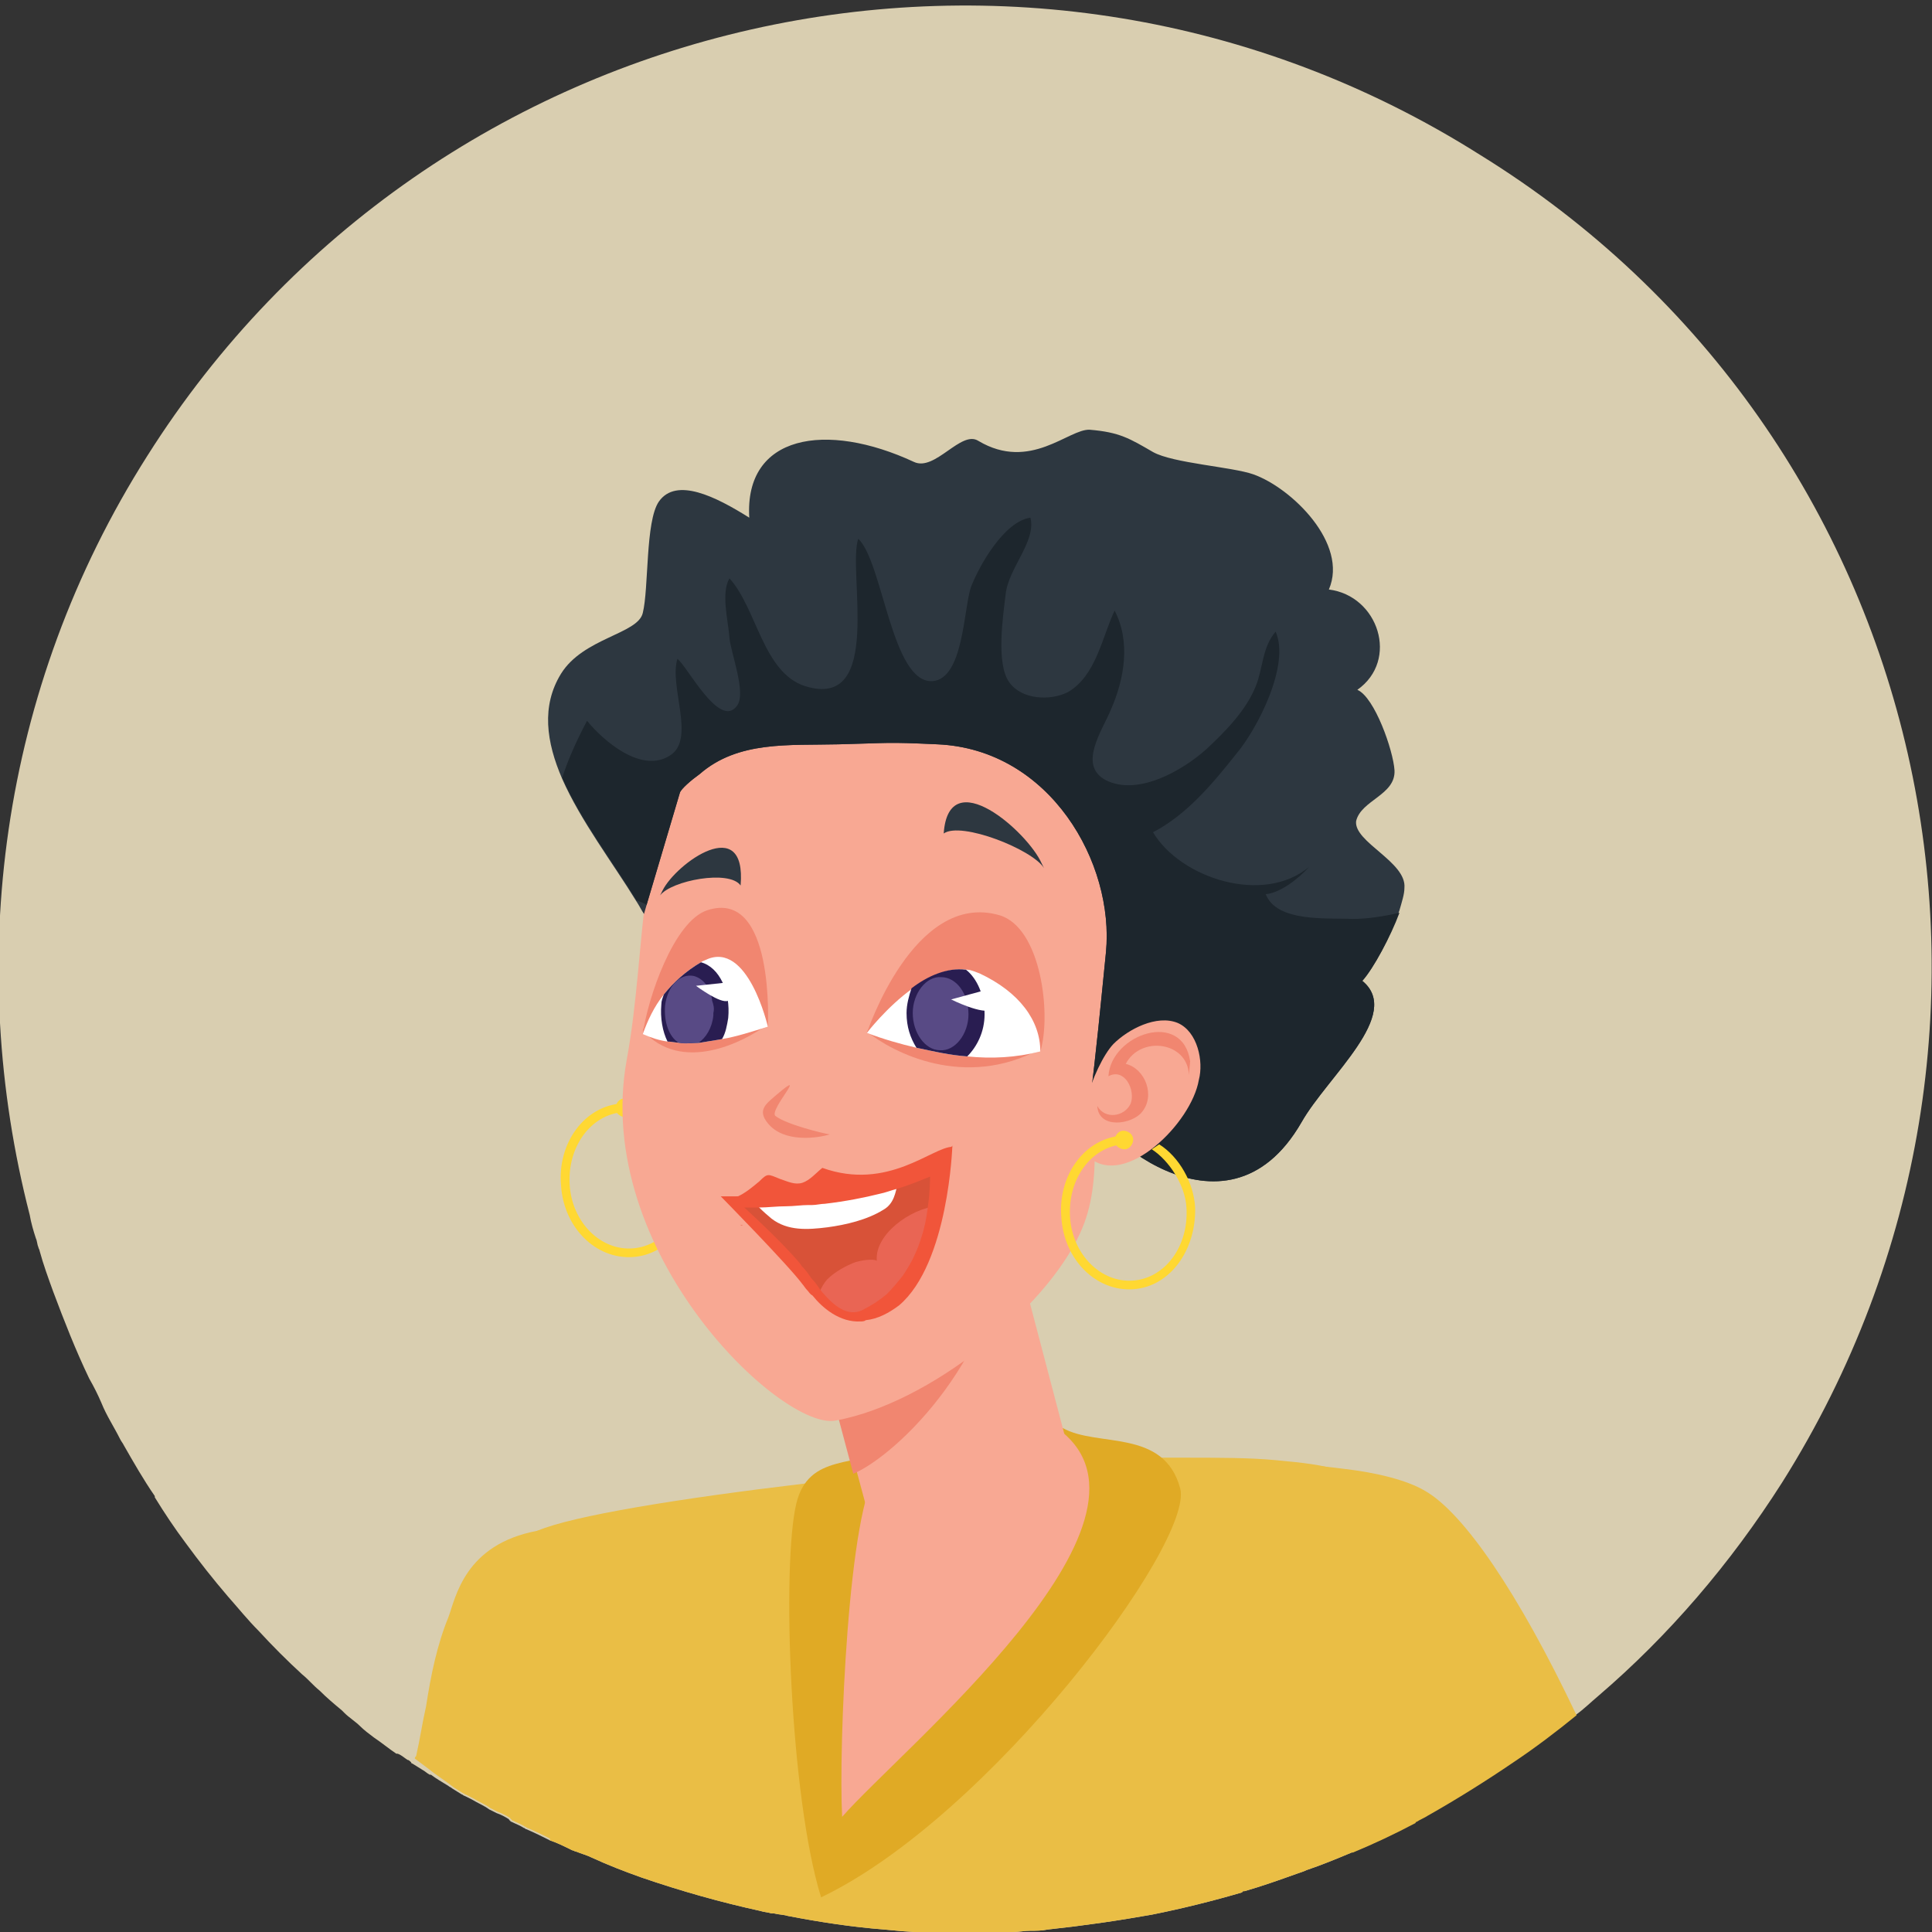 <?xml version="1.0" encoding="utf-8"?>
<!-- Generator: Adobe Illustrator 27.3.1, SVG Export Plug-In . SVG Version: 6.00 Build 0)  -->
<svg version="1.1" id="Layer_1" xmlns="http://www.w3.org/2000/svg" xmlns:xlink="http://www.w3.org/1999/xlink" x="0px" y="0px"
	 viewBox="0 0 156 156" style="enable-background:new 0 0 156 156;" xml:space="preserve">
<rect x="0" y="0" width="156" height="156" fill="#333333" stroke="none"/>
<style type="text/css">
	.st0{fill:#D9CEB0;}
	.st1{fill:#EABE45;}
	.st2{fill:#E0AA25;}
	.st3{fill:#F8A893;}
	.st4{fill:#F18670;}
	.st5{fill:#FFD832;}
	.st6{fill:#FFFFFF;}
	.st7{fill:#291D51;}
	.st8{fill:#584A85;}
	.st9{fill:#D85238;}
	.st10{fill:#E96554;}
	.st11{fill:#F1553A;}
	.st12{fill:#2D3740;}
	.st13{fill:#1D262D;}
</style>
<path class="st0" d="M143.9,119.7c-4.2,6.6-9.2,12.4-14.8,17.2c-0.6,0.5-1.2,1.1-1.9,1.6c-1.6,1.3-3.3,2.6-5.1,3.8
	c-2.2,1.5-4.6,3-6.9,4.3c-0.3,0.2-0.6,0.3-0.9,0.5c0,0-0.1,0-0.1,0.1c-1.7,0.9-3.4,1.7-5.1,2.4c-1.2,0.5-2.4,1-3.6,1.4
	c-0.2,0.1-0.5,0.2-0.8,0.3c-1.4,0.5-2.8,1-4.2,1.4c-0.1,0-0.2,0-0.2,0.1c-2.4,0.7-4.8,1.3-7.3,1.8c-2.8,0.5-5.6,0.9-8.4,1.2
	c-0.5,0.1-0.9,0.1-1.4,0.1s-0.9,0.1-1.4,0.1c-0.8,0.1-1.5,0.1-2.2,0.1c-0.2,0-0.3,0-0.5,0s-0.4,0-0.6,0s-0.3,0-0.5,0
	c-0.3,0-0.7,0-1,0c-1.9,0-3.7-0.1-5.6-0.3c-2.6-0.2-5.2-0.6-7.8-1.1c-0.3-0.1-0.7-0.1-1.1-0.2c-0.1,0-0.1,0-0.2,0
	c-0.3-0.1-0.6-0.1-0.9-0.2c-3.2-0.7-6.4-1.6-9.6-2.7c-1.4-0.5-2.7-1-4-1.6l0,0c-0.4-0.2-0.8-0.3-1.3-0.5c-0.1,0-0.2-0.1-0.3-0.1
	c-0.6-0.3-1.2-0.6-1.8-0.8c-0.6-0.3-1.2-0.6-1.9-0.9c-0.1,0-0.1-0.1-0.2-0.1c-0.3-0.2-0.6-0.3-1-0.5c0,0-0.1,0-0.1-0.1
	c-0.1,0-0.1-0.1-0.1-0.1c-0.3-0.2-0.7-0.4-1-0.5c-0.2-0.1-0.4-0.2-0.6-0.3c-0.4-0.3-0.9-0.5-1.4-0.8c-0.2-0.1-0.4-0.2-0.6-0.3
	c-0.1,0-0.1-0.1-0.2-0.1c-0.3-0.2-0.5-0.3-0.8-0.5c-0.1-0.1-0.2-0.1-0.3-0.2c-0.5-0.3-1-0.6-1.4-0.9h-0.1c-0.2-0.1-0.4-0.3-0.6-0.4
	c-0.3-0.2-0.5-0.3-0.8-0.5c0,0-0.1,0-0.1-0.1c-0.1-0.1-0.2-0.2-0.3-0.2c-0.3-0.2-0.5-0.4-0.8-0.5c0,0,0,0-0.1,0
	c-0.6-0.4-1.2-0.9-1.8-1.3c-0.4-0.3-0.8-0.6-1.1-0.9c-0.4-0.4-0.9-0.7-1.3-1.1c-0.1-0.1-0.1-0.1-0.2-0.2c-0.6-0.5-1.2-1-1.8-1.6
	c-0.5-0.4-0.9-0.9-1.4-1.3c-1.2-1.1-2.4-2.3-3.5-3.5l0,0c-0.9-0.9-1.7-1.9-2.5-2.8c-1.2-1.4-2.3-2.8-3.4-4.3
	c-0.9-1.2-1.7-2.4-2.5-3.7c0,0,0,0,0-0.1c-0.9-1.3-1.7-2.7-2.5-4.1c-0.1-0.2-0.2-0.3-0.3-0.5c-0.5-1-1.1-1.9-1.5-2.9
	c-0.3-0.7-0.6-1.3-1-2c-1.1-2.3-2-4.6-2.9-7c-0.4-1.1-0.8-2.2-1.1-3.3c0-0.1-0.1-0.2-0.1-0.3C3,100.5,3,100.2,2.9,100
	c-0.2-0.6-0.4-1.3-0.5-1.9c-5.2-20.2-2.5-42.4,9.5-61.3c23-36.4,71.2-47.3,107.6-24.3C156.1,35.1,166.9,83.2,143.9,119.7z"/>
<g>
	<g>
		<g>
			<g>
				<path class="st1" d="M60.8,128.5c-0.1,4.3-3.2,12.5-8.9,23c-1.4-0.5-2.7-1-4-1.6l0,0c-0.4-0.2-0.8-0.3-1.3-0.5
					c-0.1,0-0.2-0.1-0.3-0.1c-0.6-0.3-1.2-0.6-1.8-0.8c-0.6-0.3-1.2-0.6-1.9-0.9c-0.1,0-0.1-0.1-0.2-0.1c-0.3-0.2-0.6-0.3-1-0.5
					c0,0-0.1,0-0.1-0.1c-0.1,0-0.1-0.1-0.1-0.1c-0.3-0.2-0.7-0.4-1-0.5c-0.2-0.1-0.4-0.2-0.6-0.3c-0.4-0.3-0.9-0.5-1.4-0.8
					c-0.2-0.1-0.4-0.2-0.6-0.3c-0.1,0-0.1-0.1-0.2-0.1c-0.3-0.2-0.5-0.3-0.8-0.5c-0.6-0.5-1.3-0.9-1.9-1.4c-0.4-0.3-0.8-0.6-1.2-0.9
					c0-0.1,0-0.1,0.1-0.2c0.3-1.3,0.5-2.7,0.8-4c0.4-2.6,0.9-5,1.8-7.2c0.6-1.6,1.3-5.9,7.2-7c1.8-0.4,4-0.4,6.8,0l4.3,2.1
					L60.8,128.5z"/>
			</g>
			<g>
				<path class="st2" d="M60.8,128.5c-0.1,4.3-3.2,12.5-8.9,23c-1.4-0.5-2.7-1-4-1.6l0,0c1.1-2.1,2-4.3,2.9-6.5
					c2-4.8,3.8-10.2,3.9-15.4c0-0.7,0-1.5-0.1-2.5L60.8,128.5z"/>
			</g>
		</g>
	</g>
	<path class="st1" d="M114.9,144.2c-0.1,0.3-0.1,0.6-0.2,1c-0.1,0.6-0.3,1.2-0.4,1.9c0,0-0.1,0-0.1,0.1c-1.7,0.9-3.4,1.7-5.1,2.4
		c-1.2,0.5-2.4,1-3.6,1.4c-0.2,0.1-0.5,0.2-0.8,0.3c-1.4,0.5-2.8,1-4.2,1.4c-0.1,0-0.2,0-0.2,0.1c-2.4,0.7-4.8,1.3-7.3,1.8
		c-2.8,0.5-5.6,0.9-8.4,1.2c-0.5,0.1-0.9,0.1-1.4,0.1s-0.9,0.1-1.4,0.1c-0.8,0.1-1.5,0.1-2.2,0.1c-0.2,0-0.3,0-0.5,0s-0.4,0-0.6,0
		s-0.3,0-0.5,0c-0.3,0-0.7,0-1,0c-1.9,0-3.7-0.1-5.6-0.3c-2.6-0.2-5.2-0.6-7.8-1.1c-0.3-0.1-0.7-0.1-1.1-0.2c-0.1,0-0.1,0-0.2,0
		c-0.3-0.1-0.6-0.1-0.9-0.2c-3.2-0.7-6.4-1.6-9.6-2.7c-1.4-0.5-2.7-1-4-1.6l0,0c-0.4-0.2-0.8-0.3-1.3-0.5c-0.1,0-0.2-0.1-0.3-0.1
		c-0.6-0.3-1.2-0.6-1.8-0.8c0.8-8.7,0.3-16.9-1.9-24.2c-0.1-0.3,0.2-0.5,0.9-0.8c2.8-1.2,11.4-2.6,21.5-3.8c1.4-0.2,2.9-0.3,4.3-0.5
		c0.5-0.1,1-0.1,1.5-0.1c5.2-0.5,10.6-0.9,15.7-1.2c0.3,0,0.6,0,1-0.1l0,0c2.1-0.1,4.1-0.2,6.1-0.2c0.7,0,1.4,0,2,0
		c2.8,0,5.4,0,7.5,0.2l0,0c2.2,0.2,3.9,0.4,5,0.8c0.1,0,0.3,0.1,0.4,0.1l0,0C116.5,121.6,117.3,132.1,114.9,144.2z"/>
	<path class="st2" d="M95.3,120.2c-1.3-4.9-6.7-3.3-9.5-4.9l-13.2,1.5c-3.5,1.7-7.3,0.5-8.3,4.6c-1.2,5-0.5,23.8,2,31.8
		C79.9,146.7,96.4,124.6,95.3,120.2z"/>
	<g>
		<g>
			<path class="st1" d="M127.3,138.5c-1.6,1.3-3.3,2.6-5.1,3.8c-2.2,1.5-4.6,3-6.9,4.3c-0.3,0.2-0.6,0.3-0.9,0.5c0,0-0.1,0-0.1,0.1
				c-1.7,0.9-3.4,1.7-5.1,2.4c-0.6-0.7-1.2-1.4-1.9-2.1c-1.8-1.9-3.4-3.8-4.7-5.8c-2.5-4-3.6-18.3-1.7-23.6l0,0c0,0,3.8,0,7.6,0.5
				l0,0c2.6,0.3,5.1,0.9,6.6,1.8C118.2,122.2,122.6,128.6,127.3,138.5z"/>
		</g>
	</g>
</g>
<polygon class="st3" points="86.6,118.3 70.2,122.6 68.2,115.2 63.1,95.7 61,87.7 77.4,83.4 77.5,84 80.5,95.1 "/>
<path class="st4" d="M81.2,98.9c-0.3,10.3-8.6,18.5-12.3,20.1l-5.2-19.5l14.5-11.7L81.2,98.9z"/>
<g>
	<g>
		<path class="st5" d="M51.1,101.5c-3,0.2-5.6-2.4-5.8-5.8c-0.3-3.4,1.9-6.4,4.9-6.6l0.1,0.7c-2.6,0.2-4.5,2.8-4.3,5.9
			c0.2,3,2.5,5.3,5.1,5.1c2.6-0.2,4.5-2.8,4.3-5.9c-0.1-1.8-1.4-3.8-2.8-4.7l0.6-0.4c1.6,1,2.8,3.1,2.9,5.1
			C56.3,98.3,54.1,101.3,51.1,101.5z"/>
		<path class="st5" d="M51.2,89.4c0,0.4-0.3,0.8-0.7,0.8s-0.8-0.3-0.8-0.7c0-0.4,0.3-0.8,0.7-0.8C50.7,88.7,51.1,89,51.2,89.4z"/>
	</g>
	<path class="st3" d="M85,55.4c-3.6-3.3-22.4-5.8-28.5,3.3c-5.2,7.7-4.2,17.7-5.9,26.9c-2.8,15.5,12.6,30,16.9,29.1
		c7.6-1.4,16.9-9,19.7-15.1c2.1-4.5,0.6-9.3,1.6-14.2C91,75.3,92.9,62.7,85,55.4z"/>
	<g>
		<path class="st4" d="M80.7,73.9c-6.9-2-10.7,9.5-10.7,9.5c4.6,1.5,9.2,2.6,14,1.5C84.9,82,84.1,74.9,80.7,73.9z"/>
		<path class="st4" d="M80.2,77.1c-4-2.2-10.2,6.2-10.2,6.2c2.1,1.7,7.9,4.7,14,1.4C84,81.8,83.4,78.8,80.2,77.1z"/>
		<path class="st6" d="M84,84.9c-2,0.5-3.9,0.6-5.9,0.4c-1.4-0.1-2.7-0.4-4.1-0.7c-1.3-0.3-2.7-0.7-4-1.2c0,0,1.6-2.1,3.7-3.6
			c1.3-1,2.9-1.7,4.4-1.5c0.3,0,0.7,0.2,1,0.3C82.3,80.1,84,82.4,84,84.9z"/>
		<g>
			<path class="st7" d="M79.5,81.9c0,1.4-0.6,2.6-1.4,3.4c-1.4-0.1-2.7-0.4-4.1-0.7c-0.5-0.8-0.8-1.7-0.8-2.8c0-0.7,0.2-1.4,0.4-2
				c1.3-1,2.9-1.7,4.4-1.5C78.9,79,79.5,80.4,79.5,81.9z"/>
			<path class="st8" d="M78.2,81.9c0,1.6-1.1,3-2.3,2.9c-1.2,0-2.2-1.4-2.2-3s1.1-3,2.3-2.9C77.2,78.9,78.2,80.2,78.2,81.9z"/>
			<path class="st6" d="M80.1,79.8l-3.3,0.9c0,0,2.6,1.3,3.3,0.8C80.4,81.3,80.1,79.8,80.1,79.8z"/>
		</g>
	</g>
	<g>
		<path class="st4" d="M57.1,73.5c5.5-1.8,4.9,9.4,4.9,9.4c-3.6,1.2-7.2,1.9-10.1,0.6C52.3,80.6,54.4,74.4,57.1,73.5z"/>
		<path class="st4" d="M57.1,76.2c3.5-1.9,4.9,6.5,4.9,6.5c-2,1.5-7,4-10.1,0.5C52.9,80.5,54.3,77.7,57.1,76.2z"/>
		<path class="st6" d="M62,82.9c-1.3,0.4-2.5,0.8-3.7,1c-0.6,0.1-1.2,0.2-1.8,0.3c-0.5,0-1.1,0.1-1.6,0c-0.3,0-0.7-0.1-1-0.1
			c-0.7-0.1-1.3-0.3-2-0.6c0.4-1.1,0.9-2.2,1.7-3.2s1.8-1.9,3-2.6c0.1-0.1,0.2-0.1,0.4-0.2C60.4,75.9,62,82.9,62,82.9z"/>
		<g>
			<path class="st7" d="M58.8,82.2c-0.1,0.6-0.2,1.2-0.5,1.7c-0.6,0.1-1.2,0.2-1.8,0.3c-0.5,0-1.1,0.1-1.6,0c-0.3,0-0.7-0.1-1-0.1
				c-0.4-0.8-0.6-1.9-0.5-3c0-0.3,0.1-0.5,0.2-0.8c0.8-1,1.8-1.9,3-2.6C58.1,78.1,59,80.1,58.8,82.2z"/>
			<path class="st8" d="M57.6,81.8c0,0.1,0,0.1,0,0.2c-0.1,1-0.6,1.8-1.2,2.2c-0.5,0-1.1,0.1-1.6,0c-0.8-0.5-1.2-1.7-1.1-3
				c0.2-1.6,1.2-2.6,2.3-2.4c0.8,0.2,1.4,1,1.5,2C57.6,81.1,57.7,81.4,57.6,81.8z"/>
			<path class="st6" d="M59,79.3l-2.8,0.3c0,0,2,1.5,2.6,1.2C59.1,80.6,59,79.3,59,79.3z"/>
		</g>
	</g>
	<g>
		<g>
			<path class="st4" d="M62.7,88.4c-0.8,0.7-1.6,1.2-0.7,2.3c1.3,1.6,4,1.2,5,0.9c-0.6-0.1-3.5-0.8-4.4-1.5
				C62.1,89.6,65.4,86.1,62.7,88.4z"/>
		</g>
	</g>
	<g>
		<path class="st4" d="M59.6,98.8h-0.2C59.4,98.8,59.5,98.8,59.6,98.8z"/>
	</g>
	<g>
		<path class="st4" d="M60,98.9h-0.2C59.8,99,59.9,99,60,98.9z"/>
	</g>
	<g>
		<path class="st9" d="M59,97.1L59,97.1c0,0.1,4.7,4.3,6.1,6.4c1,1.5,2.5,3.2,4.6,2.8c5.1-1,5.2-10.2,6.2-12.3
			C74.9,96.2,61.9,97.1,59,97.1z"/>
		<path class="st10" d="M70.8,101.8c-0.4-0.2-1.3,0-1.7,0.1c-0.8,0.3-1.7,0.8-2.3,1.4c-0.2,0.2-0.8,1.1-0.7,1.5
			c0.1,0.4,0.8,0.7,1.1,0.9c0.7,0.5,1.5,0.5,2.3,0.4c1.4-0.2,2.2-0.8,2.9-2c0.4-0.7,0.7-1.5,1.2-2.1l2-4.6
			C73.5,97.6,70.6,99.7,70.8,101.8z"/>
		<path class="st6" d="M60.4,96.4c0.5,0.8,1.3,1.5,1.9,2c1.3,1,2.9,0.9,4.5,0.7c1.5-0.2,3.2-0.6,4.5-1.4c0.9-0.5,1-1.4,1.2-2.2
			L60.4,96.4z"/>
		<path class="st11" d="M76.9,92.5L76.9,92.5c-0.3,0.5-2.3,1.6-5.3,2.6c-0.7,0.2-1.4,0.4-2.2,0.6l0,0l0,0l0,0l0,0
			c-0.4,0.1-0.8,0.2-1.2,0.3c-0.9,0.2-1.9,0.3-2.9,0.4c-0.1,0-0.3,0-0.4,0c-0.5,0-1,0.1-1.6,0.1c-0.9,0-1.9,0.1-2.8,0.1l0,0
			c-0.4,0-0.7,0-1,0l0,0c-0.8,0-1.3,0-1.3,0s5.5,5.6,6.6,7.1c0.1,0.1,0.2,0.3,0.4,0.5l0,0c0.1,0.1,0.2,0.3,0.4,0.4
			c0.8,1,2.2,2.2,3.9,2.1c0.1,0,0.3,0,0.4-0.1c1-0.1,1.9-0.6,2.7-1.2C76.6,102,76.9,92.5,76.9,92.5L76.9,92.5z M74.4,99.9
			c-0.3,1-0.8,2.1-1.5,3.1l0,0l0,0c-0.4,0.5-0.8,1-1.3,1.5c-0.6,0.5-1.2,0.9-2,1.3c-1.1,0.5-2.2-0.2-3.4-1.7
			c-0.2-0.3-0.4-0.6-0.7-0.9c-0.2-0.3-0.4-0.6-0.7-0.9c-0.1-0.1-0.2-0.3-0.3-0.4c-1.3-1.5-3.2-3.3-4.4-4.4c0.4,0,0.8,0,1.2,0l0,0
			c0.7,0,1.4-0.1,2.2-0.1c0.6,0,1.2-0.1,1.8-0.1h0.3c0.3,0,0.7-0.1,1-0.1c1.7-0.2,3.2-0.5,4.4-0.8c0.5-0.1,1-0.3,1.4-0.4l0,0
			c1.3-0.4,2.2-0.8,2.7-1c0,0.2,0,1.2-0.2,2.6l0,0C74.8,98.3,74.7,99,74.4,99.9L74.4,99.9z"/>
		<g>
			<path class="st4" d="M59,96.7L59,96.7L59,96.7z"/>
			<path class="st11" d="M66.4,94.3c-0.5,0.4-1,1-1.6,1.2s-1.2-0.1-1.8-0.3c-1-0.4-1-0.5-1.7,0.2c-0.5,0.4-1.6,1.4-2.3,1.3l2.5,0.5
				c0.1,0.2,1.5-0.1,1.8-0.1c0.8-0.1,1.6-0.1,2.5-0.2c1-0.1,1.9-0.2,2.8-0.3c0.7-0.1,7.1-1.3,8.3-4C75.3,92.6,71.7,96.2,66.4,94.3z"
				/>
		</g>
	</g>
	<path class="st12" d="M53.5,71.9l-0.2,0.4c0.9-1.2,5.6-2.1,6.5-0.8C60.3,65.6,54.6,69.7,53.5,71.9z"/>
	<path class="st12" d="M84.1,69.7l0.2,0.4c-0.9-1.5-6.7-3.8-8.1-2.8C76.6,61.5,83,67.2,84.1,69.7z"/>
	<g>
		<path class="st12" d="M113.4,71.7c0,0.5-0.2,1.1-0.4,1.8c-0.7,2.1-2.1,4.7-3,5.7c3.3,2.7-2.8,7.7-4.9,11.4
			C98.9,101.4,87.8,90.8,88,89c0.5-3.9,0.9-8.1,1.3-12.1c0.7-7.2-4.5-16.4-13.6-16.8c-4.3-0.2-3.8-0.1-8,0c-4,0.1-8.1-0.3-11.2,2.4
			C55.8,63,55,63.7,54.9,64l-2.7,9.1L52,73.8c-0.2-0.3-0.4-0.7-0.6-1c-1.9-3.1-4.5-6.5-6-9.9c-1.3-3-1.7-5.9-0.1-8.5
			c1.8-2.9,6.2-3.2,6.6-4.9c0.5-2,0.2-7.4,1.3-9c1.4-2,4.6-0.4,7.3,1.3c-0.4-6.7,6.2-7.8,13.3-4.5c1.7,0.8,3.8-2.6,5.2-1.7
			c4.2,2.5,7.3-1,9-0.9c2.4,0.2,3.2,0.7,5.1,1.8c1.6,0.9,6.4,1.2,8.1,1.8c3.1,1.1,7.7,5.6,6.1,9.3c4,0.5,5.7,5.7,2.3,8.1
			c1.4,0.6,2.9,4.9,3,6.5c0.1,2-2.7,2.4-3.1,4.1C109.3,68,113.6,69.6,113.4,71.7z"/>
		<path class="st13" d="M110,79.2c3.3,2.7-2.8,7.7-4.9,11.4C98.9,101.4,87.8,90.8,88,89c0.5-3.9,0.9-8.1,1.3-12.1
			c0.7-7.2-4.5-16.4-13.6-16.8c-4.3-0.2-3.8-0.1-8,0c-4,0.1-8.1-0.3-11.2,2.4C55.8,63,55,63.7,54.9,64l-2.7,9.1
			c0-0.1-0.3-0.2-0.8-0.4c-1.9-3.1-4.5-6.5-6-9.9c0.4-1.3,1.1-2.9,2-4.6c1.3,1.6,4.4,4.3,6.7,2.8c2.1-1.3-0.1-5.6,0.6-7.8
			c0.8,0.6,3.4,5.7,4.8,3.8c0.8-1-0.5-4.3-0.6-5.5c-0.1-1.4-0.7-3.6,0-4.8c2.2,2.4,2.7,7.6,6.1,8.7c6.4,2,3.4-9.3,4.3-11.9
			c2,1.9,2.7,11.7,6,11.5c2.5-0.2,2.5-5.8,3.1-7.6c0.7-1.8,2.7-5.3,4.8-5.6c0.5,1.9-1.8,4.1-2,6.2c-0.2,1.7-0.8,5.6,0.3,7.1
			c1,1.4,3.3,1.5,4.7,0.8c2.3-1.3,2.8-4.5,3.8-6.6c1.3,2.5,0.8,5.5-0.3,8C89,59,87,61.8,89.3,63c2.6,1.3,6.2-0.8,8.1-2.5
			c1.5-1.4,3.2-3.1,4-5.1c0.6-1.5,0.5-3.1,1.6-4.4c1.2,2.7-1.5,7.9-3.2,9.9c-1.9,2.4-4,4.9-6.7,6.3c2.2,3.7,8.9,5.9,12.6,2.8
			c-0.8,0.9-2.3,2.1-3.5,2.2c0.9,2.3,5,1.9,7,2c1.2,0,2.5-0.2,3.8-0.5C112.3,75.6,110.9,78.2,110,79.2z"/>
	</g>
	<g>
		<g>
			<path class="st3" d="M95.1,82.6c-1.7-0.7-4,0.5-5.2,1.7C88.3,86,86.2,92,88,93.5c2.9,2.4,8.2-2.8,8.8-6.3
				C97.2,85.7,96.7,83.3,95.1,82.6z"/>
			<path class="st4" d="M96.1,85.7c-0.6-4.2-6.4-2.2-6.6,1.2c1.3-0.7,2.2,1.1,1.8,2.2c-0.5,1.1-2.1,1.3-2.7,0.2
				c0.1,1.9,2.8,1.5,3.6,0.5c1.1-1.3,0.3-3.5-1.3-3.9c1.2-2.3,5-1.8,5.1,0.9L96.1,85.7z"/>
		</g>
		<g>
			<path class="st5" d="M91.5,104.1c-3,0.2-5.6-2.4-5.8-5.8c-0.3-3.4,1.9-6.4,4.9-6.6l0.1,0.7c-2.6,0.2-4.5,2.8-4.3,5.9
				c0.2,3,2.5,5.3,5.1,5.1c2.6-0.2,4.5-2.8,4.3-5.9c-0.1-1.8-1.4-3.8-2.8-4.7l0.6-0.4c1.6,1,2.8,3.1,2.9,5.1
				C96.6,100.9,94.5,103.9,91.5,104.1z"/>
			<path class="st5" d="M91.5,92c0,0.4-0.3,0.8-0.7,0.8c-0.4,0-0.8-0.3-0.8-0.7c0-0.4,0.3-0.8,0.7-0.8C91.1,91.3,91.5,91.6,91.5,92z
				"/>
		</g>
	</g>
</g>
<path class="st3" d="M85.6,115.5c-1.8-1.4-5.7-2.4-7.6-1.4l-7.1,4.7c-2.4,2.6-3.2,22.4-2.9,27.9C72.7,141.3,95.2,122.9,85.6,115.5z"
	/>
</svg>
